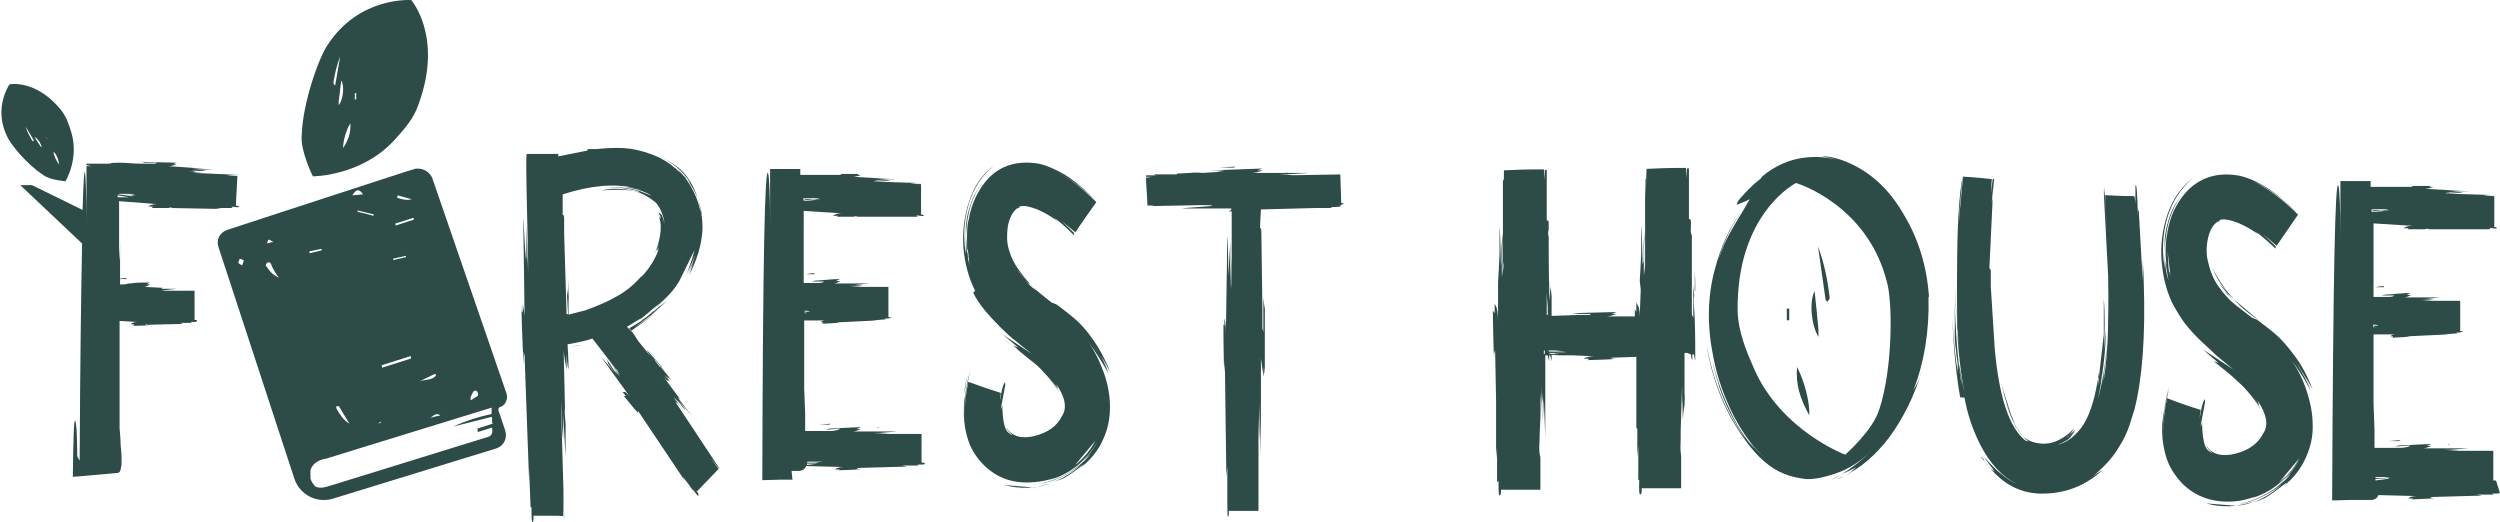 <?xml version="1.0" encoding="UTF-8"?> <svg xmlns="http://www.w3.org/2000/svg" width="747" height="156" viewBox="0 0 747 156" fill="none"> <path d="M37.624 83.097H37.187C36.605 83.097 36.023 83.242 35.441 83.388H38.06C37.915 83.388 37.769 83.242 37.624 83.097Z" fill="#2D4B47"></path> <path d="M23.075 136.346C23.075 129.654 22.784 126.162 22.493 125.725C22.056 125.143 21.911 130.818 21.765 142.457C22.638 142.457 27.148 142.02 35.296 141.293C35.732 141.147 35.878 140.856 36.023 140.42C36.023 139.983 36.314 139.401 36.314 138.674C36.314 137.947 36.314 137.074 36.314 136.346C36.314 135.619 36.169 134.309 36.023 132.709C36.023 131.109 35.878 129.508 35.732 128.053V131.399V125.871V115.832V95.9L40.97 96.191C40.097 96.191 39.37 96.482 39.078 96.918H40.097C40.097 96.918 39.952 97.209 39.806 97.355C39.515 97.355 39.37 97.355 39.224 97.355C42.57 97.355 44.462 97.209 44.607 97.064H43.298C43.734 96.918 44.025 96.773 44.171 97.064H43.734L54.791 96.773L53.773 96.482H56.683C57.265 96.482 57.41 96.482 56.974 96.191C57.556 96.191 58.138 96.191 58.574 96.191C58.72 96.045 58.865 95.9 58.865 95.754C58.865 95.609 58.283 95.463 57.556 95.754C57.701 95.754 57.992 95.754 58.138 95.754C58.138 93.863 58.138 90.808 58.138 86.879C57.119 86.879 56.392 86.879 55.81 86.879H58.72C58.429 86.879 57.992 86.879 57.41 86.879H48.681H48.972C48.826 86.879 48.535 86.734 48.244 86.734C47.953 86.734 47.663 86.734 47.663 86.734H50.718H47.517C47.953 86.734 48.535 86.734 49.263 86.734C49.117 86.734 48.826 86.734 48.681 86.734C48.535 86.734 48.39 86.734 48.244 86.734C49.699 86.734 50.572 86.734 51.009 86.734H48.826L52.755 86.297H48.244C48.244 86.297 48.39 86.152 48.535 86.006H48.826L43.007 85.715C43.589 85.715 44.171 85.424 44.898 84.988C44.171 84.988 43.589 84.988 43.298 84.988C43.443 84.988 43.734 84.988 44.025 84.988C44.316 84.988 44.607 84.988 44.753 84.988C44.753 84.988 44.462 84.988 44.316 84.988C44.171 84.988 44.025 84.988 43.88 84.988C43.88 84.988 44.171 84.697 44.753 84.406C42.716 84.406 40.679 84.406 38.933 84.697C38.788 84.697 38.497 84.697 38.497 84.697L37.187 84.988H38.06H40.679H40.388H35.878V84.551V71.748C35.878 74.804 35.732 76.84 35.587 77.859V60.109L46.935 60.982C45.771 60.982 45.044 61.273 44.753 61.418C44.462 61.564 44.316 61.709 44.316 61.709H45.771L45.335 62.146C44.898 62.146 44.753 62.146 44.607 62.146H52.027C51.882 62.146 51.3 62.146 50.281 62.146C50.863 62 51.154 61.855 51.445 62.146C51.445 62.146 51.154 62.146 50.863 62.146L66.14 62.437L64.539 62.146C64.976 62.146 65.849 62.146 67.304 62.146C68.177 62.146 68.759 62.146 69.05 62.146C69.632 62.146 69.632 62.146 69.05 61.709C70.941 62 71.814 62 71.377 61.709C71.232 61.564 70.65 61.418 69.777 61.418H70.505C70.505 59.382 70.796 56.326 70.941 52.544C69.486 52.544 68.468 52.398 67.595 52.252C68.468 52.252 69.777 52.252 71.668 52.252C71.232 52.252 70.65 52.252 69.923 52.252H71.668L57.847 51.67H58.574C58.429 51.67 57.992 51.525 57.556 51.525C57.119 51.525 56.828 51.525 56.537 51.525H60.757L56.392 51.234C56.828 51.234 57.701 51.234 58.865 51.234C58.283 51.234 57.847 51.089 57.41 50.943C59.447 51.089 60.757 51.234 61.484 50.943C59.447 50.798 58.429 50.652 58.283 50.652H63.666L57.265 50.216H57.556C57.701 50.216 57.847 50.216 57.992 50.216H58.283L50.281 49.634C51.009 49.634 51.882 49.488 52.755 49.052C51.882 49.052 51.3 49.052 50.863 49.052H51.736C52.173 49.052 52.464 49.052 52.755 49.052H51.445C51.882 49.052 52.318 48.761 52.755 48.615L40.533 48.324C40.97 48.324 42.134 48.324 44.171 48.324H42.279L43.298 48.615H46.935L46.353 48.906C46.062 48.906 44.753 48.906 42.279 48.906C39.806 48.906 37.769 48.615 36.023 48.615C34.277 48.615 33.259 48.615 32.822 48.906H27.585H28.021C28.021 48.906 27.585 48.906 27.148 48.906C26.566 48.906 26.13 48.906 25.839 48.906V49.343L27.294 49.634H25.839V50.652V66.947C25.839 57.636 25.548 52.543 25.402 51.525C25.111 50.652 24.966 54.289 24.675 62.728L9.544 55.308H6.052L24.529 72.767C24.238 87.17 23.948 108.703 23.802 137.656L23.075 136.346ZM35.15 57.927H38.642C38.497 57.927 38.206 57.927 38.06 57.927C37.769 57.927 37.624 57.927 37.624 57.927H39.224C39.224 57.927 39.078 57.927 38.933 57.927C39.224 57.927 39.66 57.927 40.388 58.218L36.314 57.927L40.679 58.363H38.351C39.224 58.363 39.66 58.509 39.66 58.654L35.441 58.072V57.781L35.15 57.927ZM35.15 58.363L38.642 58.945H35.15V58.363Z" fill="#2D4B47"></path> <path d="M169.729 83.242V88.625C169.875 88.625 170.02 90.517 170.02 90.517C169.875 87.17 169.729 84.697 169.729 83.242Z" fill="#2D4B47"></path> <path d="M193.444 103.904L195.627 106.669L196.063 107.105C194.463 105.214 193.59 104.05 193.444 103.904Z" fill="#2D4B47"></path> <path d="M184.715 110.885C184.86 111.176 185.006 111.321 185.151 111.467L184.715 110.885Z" fill="#2D4B47"></path> <path d="M186.606 118.453C186.606 118.453 186.752 118.744 186.897 118.89C186.897 118.89 186.897 118.744 186.606 118.599V118.453Z" fill="#2D4B47"></path> <path d="M191.698 57.202C192.135 57.348 192.571 57.493 193.008 57.639C193.008 57.639 192.426 57.348 191.698 57.202Z" fill="#2D4B47"></path> <path d="M156.781 106.523C156.781 106.814 156.781 107.251 156.781 107.687V108.706C156.781 108.706 156.781 108.415 156.781 107.396L158.09 143.478V139.986L158.527 151.335C158.527 151.771 158.817 151.771 158.817 151.335C158.817 154.681 158.818 156.136 159.254 155.99C159.399 155.554 159.545 154.39 159.254 152.499C159.254 153.081 159.254 153.517 159.254 154.099C160.127 154.099 161 154.099 162.164 154.099C163.182 154.099 164.346 154.099 165.365 154.099C166.383 154.099 167.401 154.099 168.274 154.244C168.274 153.517 168.274 152.644 168.274 151.771C168.274 150.898 168.274 149.88 168.274 148.861V146.388C168.274 148.425 168.42 151.626 168.565 155.699V152.499C168.565 152.935 168.565 153.226 168.565 153.517C168.565 153.517 168.565 153.808 168.565 153.953L167.692 122.964C167.692 122.964 167.692 123.255 167.692 123.546C167.692 123.837 167.692 124.128 167.692 124.273V119.618L167.983 129.657V119.472C167.983 120.491 167.983 122.382 167.983 125.001C167.983 124.564 167.983 124.128 167.983 123.4C167.983 122.673 167.983 122.236 167.983 121.8C167.983 126.601 167.983 129.802 168.274 131.257V123.691L169.002 136.495V126.601L168.565 121.364L168.856 123.546L168.42 104.632C168.565 106.378 168.856 108.269 169.293 110.597C169.293 108.415 169.293 106.814 169.293 105.651C169.293 106.232 169.438 106.96 169.438 107.978C169.438 108.997 169.438 109.724 169.438 110.306V107.396C169.438 107.833 169.438 108.269 169.584 108.997C169.584 109.724 169.875 110.161 169.875 110.452C169.875 107.687 169.729 105.214 169.584 102.886C173.658 102.159 175.985 101.577 177.004 101.14L183.842 110.015C183.842 110.015 183.696 109.724 183.551 109.579C183.551 109.579 183.696 109.87 183.842 110.015C183.842 110.161 184.133 110.306 184.278 110.452C184.278 110.452 184.569 110.743 184.569 110.888L185.151 112.052L182.533 108.415L185.151 112.489L183.551 110.597L184.278 111.907L180.932 106.814C181.514 107.687 181.66 108.269 181.66 108.56L183.551 111.325C181.369 108.56 180.059 107.105 179.623 106.669L188.352 118.745C187.916 118.163 187.479 117.726 187.188 117.435C186.897 117.144 186.606 116.999 186.606 117.144C186.606 117.144 186.606 117.144 186.461 117.144C186.315 117.144 186.17 117.144 186.024 117.144L187.043 118.308H186.461C186.461 118.308 186.17 118.163 186.17 118.017C189.225 121.8 190.825 123.691 191.116 123.982C191.116 123.982 190.68 123.4 189.953 122.527L190.68 123.255V122.818L204.793 143.915L203.92 142.314L205.811 144.788C206.393 145.66 206.684 146.097 206.975 146.388C207.411 146.824 207.411 146.824 206.975 146.097C207.411 146.679 207.702 147.261 208.139 147.697C208.575 148.279 208.721 148.279 208.721 147.843C208.721 147.406 208.43 147.115 207.848 146.388C207.993 146.533 208.139 146.679 208.284 146.824C209.012 146.097 210.03 144.933 211.485 143.478C212.94 142.023 213.959 140.859 214.686 140.132C214.395 139.695 214.104 139.259 213.522 138.531C213.086 137.949 212.795 137.368 212.504 136.931C213.086 137.804 213.958 138.968 215.122 140.423C214.831 139.986 214.54 139.55 213.959 138.822C213.959 138.822 214.249 139.113 214.395 139.404C214.686 139.695 214.831 139.986 214.977 139.986L201.883 120.2C202.028 120.2 202.319 120.491 202.465 120.636C202.465 120.491 202.174 120.2 201.883 119.763C201.592 119.327 201.446 119.036 201.301 118.89L204.065 122.527L201.301 118.599C201.737 118.89 202.174 119.618 203.047 120.636C202.61 120.054 202.465 119.472 202.174 119.181C203.483 121.073 204.356 122.236 204.938 122.673C203.629 120.782 202.901 119.763 202.901 119.763L206.829 124.419L202.465 118.745L203.047 119.181L203.338 119.472L198.1 112.343C198.536 112.925 198.827 113.216 198.973 113.362C198.973 113.362 199.264 113.653 199.409 113.653C199.555 113.653 199.846 113.798 200.137 113.943C199.555 113.216 198.973 112.634 198.682 112.198C198.827 112.198 199.118 112.489 199.409 112.925C199.555 113.216 199.7 113.362 199.846 113.507C199.846 113.507 199.846 113.362 199.7 113.216C199.555 112.925 199.409 112.78 199.264 112.634C199.409 112.634 199.7 112.925 199.991 113.071C200.282 113.216 200.428 113.362 200.573 113.507L194.026 105.36L193.153 104.487L194.317 106.378L190.68 101.868C190.098 100.995 189.662 100.267 189.371 99.831C189.08 99.394 188.789 99.103 188.352 98.667C188.061 98.376 187.625 97.939 187.334 97.648C188.352 97.067 189.225 96.485 189.953 96.048C190.68 95.612 191.116 95.321 191.262 95.321C191.407 95.321 191.698 95.03 192.135 94.739C192.571 94.448 193.008 94.011 193.735 93.429C194.317 92.847 195.336 92.12 196.645 90.956L194.754 92.847C195.19 92.411 196.063 91.538 197.373 90.519C198.682 89.356 199.7 88.337 200.573 87.319C201.446 86.3 202.319 85.136 203.047 83.827L207.557 74.661C206.684 77.862 205.811 80.335 205.084 82.081C205.957 80.335 206.829 78.444 207.702 76.261C207.411 77.425 206.684 79.317 205.52 81.936C205.957 81.063 206.538 79.899 207.12 78.589C206.684 79.753 206.393 81.063 205.811 82.372C208.284 77.716 209.594 73.206 209.885 68.987C210.03 66.222 209.594 63.022 208.575 59.675C207.557 56.184 206.102 53.565 204.211 51.528C202.319 49.491 199.7 47.891 196.354 46.436C200.864 48.327 204.211 51.237 206.539 55.02L202.174 50.218L206.829 56.329L204.502 52.692C207.266 55.893 209.012 59.675 209.739 64.186L209.157 62.585C208.284 58.803 206.684 55.602 204.065 52.546C201.446 49.636 198.391 47.454 194.754 46.145C191.698 44.981 188.934 44.399 186.315 44.253C183.842 44.108 181.078 44.253 178.168 44.544H176.713C176.422 44.544 176.276 44.544 175.985 44.544C175.694 44.544 175.549 44.544 175.549 44.69C175.549 44.69 175.549 44.835 175.549 44.981L166.819 46.727V45.999C166.819 45.999 166.674 45.999 166.529 45.999C166.529 45.999 166.383 45.999 166.238 45.999C164.201 45.999 161.291 45.999 157.363 45.999C157.072 47.891 157.363 58.366 157.799 77.716V76.843C157.799 76.552 157.799 76.261 157.799 75.97C157.799 75.679 157.799 75.388 157.799 75.097V78.88C157.799 78.88 157.799 78.589 157.799 78.444V81.499L157.508 71.751V81.936C157.508 81.353 157.508 80.481 157.508 79.317C157.508 78.153 157.508 77.28 157.363 76.698V66.95L157.072 77.862C156.635 70.296 156.49 65.931 156.344 64.913L156.781 96.776C156.781 95.321 156.781 94.302 156.635 93.429C156.635 92.556 156.344 92.12 156.344 91.829C156.344 91.538 156.344 91.392 156.199 91.101C156.199 90.81 156.199 90.665 156.199 90.374V93.575C156.199 93.284 155.908 92.993 155.762 92.847V91.683C155.762 92.993 155.762 92.993 155.762 91.683V90.956C156.053 101.722 156.344 107.687 156.49 108.706C156.49 108.415 156.49 107.105 156.49 105.069L156.781 106.523ZM195.481 107.251C195.19 106.96 195.19 106.669 195.19 106.669L197.809 109.724H197.227L195.772 107.833C195.772 107.833 195.772 107.542 195.481 107.251ZM170.457 103.614C171.475 103.468 172.494 103.177 173.658 103.032C172.639 103.323 171.621 103.468 170.457 103.614ZM194.608 94.157L189.225 98.085L195.627 93.866L188.643 98.812C188.207 98.376 188.061 98.085 188.061 98.085C188.061 98.085 187.916 98.085 187.77 98.231C189.225 97.358 190.534 96.63 191.844 95.757L190.68 96.63L192.135 95.466C193.153 94.739 194.172 94.011 195.045 93.138L195.627 92.702L195.045 93.284L196.209 92.265L199.409 89.792L194.899 93.866L194.608 94.157ZM192.717 56.766H192.28C191.989 56.766 191.844 56.766 191.553 56.62C191.553 56.62 191.698 56.62 191.844 56.62C191.844 56.62 191.553 56.62 191.407 56.62C191.407 56.62 191.116 56.62 190.971 56.62C190.68 56.62 190.389 56.475 189.953 56.329C190.825 56.475 191.844 56.766 192.717 57.057V56.766ZM168.129 58.075C176.276 55.456 183.405 54.729 189.662 56.184C188.789 56.038 187.916 55.893 186.752 55.893C189.953 56.329 192.717 57.202 194.754 58.511L190.68 56.911C190.971 56.911 191.262 57.057 191.407 57.202C188.352 56.184 185.151 55.747 181.66 56.038C181.951 56.038 182.678 56.038 183.842 56.038C185.006 56.038 186.024 56.184 186.752 56.329C187.479 56.329 188.207 56.62 189.225 56.766C190.098 56.911 190.826 57.202 191.262 57.493C187.043 56.329 183.26 56.038 179.768 56.911C183.26 56.62 186.17 56.62 188.498 56.911C190.825 57.202 193.153 58.366 195.627 60.257C196.209 60.694 196.645 61.421 197.082 62.149C197.518 62.876 197.809 63.749 198.1 64.622C198.391 65.495 198.537 66.368 198.537 67.095C198.537 66.368 198.245 65.786 198.1 65.204C197.954 64.622 197.809 64.331 197.664 64.186C197.664 64.186 197.373 63.895 197.227 63.749C197.082 63.749 196.936 63.458 196.791 63.458L197.518 65.204C197.373 65.204 197.227 65.059 197.082 64.913C196.936 64.477 196.791 64.331 196.645 64.04C197.954 66.805 197.664 70.733 195.627 75.825C196.063 74.952 196.5 73.933 196.936 72.915C196.936 73.206 196.645 73.642 196.354 74.516C196.354 74.661 196.354 74.806 196.354 74.952L196.936 74.079C196.063 76.843 194.463 79.608 192.135 82.227L191.262 82.954C189.08 85.427 186.606 87.319 184.133 88.628C181.66 90.083 178.604 91.392 174.967 92.702L177.295 92.12L169.875 94.011V88.774C169.729 88.774 169.438 86.3 169.438 86.3V91.538C169.438 91.538 169.438 90.956 169.438 90.083V88.483L169.729 93.866H169.293L168.565 69.714C168.565 69.132 168.565 68.259 168.565 67.532C168.565 66.659 168.565 65.931 168.565 65.204C168.565 64.477 168.42 64.186 168.129 64.186V58.075Z" fill="#2D4B47"></path> <path d="M201.446 114.96C201.446 114.96 201.592 115.105 201.592 115.251C201.592 115.251 201.592 115.251 201.446 114.96Z" fill="#2D4B47"></path> <path d="M236.51 140.711C237.237 140.711 238.11 140.711 238.692 140.711C239.419 140.711 239.856 140.42 240.147 140.275C240.438 139.984 240.729 139.693 240.874 139.256L252.077 139.547C250.913 139.547 250.186 139.838 249.895 139.984C249.604 140.275 249.458 140.275 249.458 140.275H250.913L250.622 140.566C250.186 140.566 250.04 140.566 249.749 140.566C254.259 140.42 256.733 140.275 257.169 140.129H256.296C256.296 140.129 256.296 139.984 256.005 139.838L271.136 139.402L269.536 139.111H273.755C274.628 139.111 274.628 139.111 274.046 138.82C275.938 138.82 276.665 138.82 276.229 138.383C276.229 138.238 275.647 138.092 274.774 138.383C274.919 138.383 275.21 138.383 275.356 138.383C275.356 137.51 275.356 136.055 275.356 134.019C275.356 131.982 275.356 130.527 275.356 129.654C275.065 129.654 274.046 129.654 272.155 129.654C273.028 129.654 274.337 129.654 276.083 129.654H262.407C262.698 129.654 262.843 129.654 262.989 129.654C262.843 129.654 262.552 129.654 262.116 129.654C261.679 129.654 261.389 129.654 261.243 129.654H265.462L261.098 129.363H263.425C262.843 129.363 262.261 129.363 261.971 129.363C264.007 129.363 265.317 129.363 266.044 129.363C264.007 129.363 262.989 129.363 262.843 129.363L268.081 128.926H261.825H262.116H262.698H254.696C255.423 128.926 256.296 128.635 257.169 128.199C256.296 128.199 255.569 128.199 255.278 128.199C255.423 128.199 255.714 128.199 255.86 128.199C256.005 128.199 256.296 128.199 256.442 128.199C256.733 128.199 256.878 128.199 257.024 128.199H255.86C256.005 128.199 256.296 128.053 256.587 127.908C256.878 127.908 257.024 127.762 257.169 127.617L247.858 128.053L246.694 128.344H248.731C248.003 128.344 247.567 128.344 247.421 128.344L251.059 128.053C250.622 128.49 249.749 128.635 248.44 128.781C246.985 128.781 245.53 128.781 243.639 128.781C241.893 128.781 240.874 128.781 240.583 128.781V123.543L240.292 115.978V95.754H246.985C246.985 95.754 246.839 95.754 246.694 95.754C245.821 95.754 245.385 96.046 245.239 96.336H244.948H245.967C245.967 96.336 245.967 96.627 245.676 96.773C245.385 96.773 245.094 96.773 244.948 96.773C248.44 96.627 250.477 96.482 250.768 96.336H249.458C249.458 96.336 249.749 96.336 250.186 96.336H249.895L261.971 95.754H260.807L264.007 95.463C264.735 95.463 264.88 95.463 264.298 95.172H265.462L266.335 94.736C266.335 94.736 265.753 94.736 265.026 94.736C265.171 94.736 265.317 94.736 265.462 94.736C265.462 93.718 265.462 92.263 265.462 90.226C265.462 88.335 265.462 86.734 265.462 85.716H262.843C263.425 85.716 264.589 85.716 265.899 85.716C265.608 85.716 265.317 85.716 264.88 85.716H254.987C255.132 85.716 255.278 85.716 255.423 85.716C255.278 85.716 254.987 85.716 254.696 85.716C254.405 85.716 254.114 85.716 253.969 85.716H257.315L253.823 85.425H254.696C256.296 85.425 257.315 85.279 257.897 85.134C256.296 85.134 255.423 85.134 255.423 85.134L259.788 84.697H254.551H254.841H255.423H249.167C249.749 84.697 250.331 84.406 251.059 83.97H249.313C249.458 83.97 249.749 83.97 250.04 83.97C250.331 83.97 250.622 83.97 250.768 83.97H249.749C249.895 83.97 250.186 83.824 250.331 83.679C250.477 83.679 250.768 83.533 250.913 83.388C248.585 83.388 246.403 83.679 244.366 83.824C244.075 83.824 243.93 83.824 243.784 83.824L242.475 84.115H243.784H246.258C245.967 84.406 245.385 84.552 244.512 84.552C243.639 84.552 242.766 84.552 242.038 84.552C241.311 84.552 240.583 84.552 240.147 84.552V76.841V63.019L251.495 63.746C250.331 63.746 249.604 64.037 249.313 64.183C249.022 64.329 248.876 64.474 248.876 64.474H250.331C250.331 64.474 250.186 64.62 250.04 64.765C249.604 64.765 249.458 64.765 249.313 64.765C253.823 64.765 256.296 64.765 256.733 64.765H254.987C255.569 64.62 255.86 64.474 256.151 64.765C256.151 64.765 255.86 64.765 255.569 64.765H270.845H269.245H272.009C272.591 64.765 273.173 64.765 273.464 64.765C274.337 64.765 274.337 64.765 273.755 64.329C275.647 64.619 276.374 64.619 275.938 64.329C275.938 64.183 275.356 64.037 274.483 64.037H275.21C275.21 63.164 275.21 62.292 275.21 61.128C275.21 60.109 275.21 58.945 275.21 57.927C275.21 56.908 275.21 55.89 275.21 55.017C273.755 55.017 272.737 54.872 272.009 54.726C272.737 54.726 274.046 54.726 275.938 54.726C275.501 54.726 274.919 54.726 274.192 54.726H275.938L262.262 54.29C262.262 54.29 262.552 54.29 262.843 54.29C262.698 54.29 262.407 54.29 261.971 54.29C261.534 54.29 261.243 54.29 261.098 54.144L265.317 54.435L260.952 53.999C261.389 53.999 262.116 53.999 263.28 53.999C263.134 53.999 262.843 53.999 262.553 53.999C262.262 53.999 261.971 53.999 261.825 53.853C263.862 53.999 265.171 54.144 265.899 53.853C263.862 53.708 262.843 53.562 262.698 53.562H268.081L261.68 53.271H262.116C262.116 53.271 262.261 53.271 262.407 53.271H262.989H262.698L254.841 52.835C255.423 52.835 256.296 52.689 257.315 52.253H255.278C255.569 52.253 255.86 52.253 256.296 52.253C256.733 52.253 257.024 52.253 257.315 52.253H256.151C256.151 52.253 256.442 52.107 256.733 51.962C257.024 51.962 257.315 51.962 257.46 51.962C251.495 51.962 248.003 51.962 246.839 51.962H248.149H251.495L251.059 52.253C250.186 52.253 248.149 52.253 244.657 52.253H239.128V50.507C238.11 50.507 236.655 50.507 234.618 50.507C232.727 50.507 231.126 50.507 230.108 50.507V66.802C230.108 57.927 229.817 52.835 229.526 51.816C228.508 48.907 227.926 79.46 227.78 143.475C229.526 143.475 231.272 143.33 233.018 143.33C234.764 143.33 235.928 143.33 236.801 143.33L236.51 140.711ZM241.165 137.947H243.93H245.676H245.967C245.385 137.947 244.657 138.092 243.784 138.238H245.094H241.165C241.165 138.238 241.165 138.092 241.165 137.947ZM241.165 138.529H244.221C242.62 138.82 241.602 138.82 241.165 138.965V138.529ZM240.438 92.845H240.874C241.165 92.845 241.456 92.845 242.038 93.136H240.438V92.845ZM240.438 93.281C241.02 93.572 241.311 93.572 241.456 93.572H240.438V93.281ZM240.001 59.673V59.236H243.493C243.057 59.236 242.62 59.236 242.329 59.236H244.075C243.93 59.236 243.784 59.236 243.639 59.236C243.93 59.236 244.366 59.236 245.094 59.527H241.02H245.385H243.057L244.366 59.818L240.147 59.382C240.292 59.382 240.438 59.527 240.583 59.673L243.639 59.964H240.147V59.382L240.001 59.673Z" fill="#2D4B47"></path> <path d="M262.698 127.616H262.262C262.116 127.907 262.262 127.907 262.698 127.616Z" fill="#2D4B47"></path> <path d="M244.803 126.89H247.712L248.294 126.599C246.403 126.744 245.239 126.89 244.657 126.89H244.803Z" fill="#2D4B47"></path> <path d="M243.348 81.643C243.348 81.643 243.057 81.643 242.911 81.643C242.329 81.643 241.602 81.788 240.874 81.934C241.02 81.934 242.038 81.934 243.639 81.934C243.493 81.934 243.348 81.933 243.348 81.788V81.643Z" fill="#2D4B47"></path> <path d="M308.091 85.28C308.528 85.717 308.964 86.153 309.255 86.59C310.273 87.754 312.019 89.063 314.347 90.809C314.638 90.954 314.929 91.245 315.22 91.391L307.946 85.28H308.091Z" fill="#2D4B47"></path> <path d="M302.126 103.029C301.253 102.302 300.526 101.72 299.944 101.283C300.38 101.72 301.108 102.302 302.126 103.029Z" fill="#2D4B47"></path> <path d="M323.368 137.802L320.458 140.275C321.476 139.548 322.495 138.675 323.368 137.802Z" fill="#2D4B47"></path> <path d="M288.595 114.815C288.741 113.651 289.032 112.633 289.323 111.469C288.595 113.942 288.159 116.124 288.013 118.307C288.013 117.579 288.304 116.706 288.45 115.833C288.45 115.542 288.45 115.106 288.595 114.815Z" fill="#2D4B47"></path> <path d="M290.778 87.462C291.651 89.207 292.815 90.953 294.124 92.554C295.433 94.154 297.034 95.9 298.925 97.791C300.817 99.683 302.272 100.992 303.29 101.72C304.163 102.447 305.909 103.902 308.382 105.793L299.653 99.974L304.308 103.902C303.872 103.757 303.435 103.466 302.853 103.32C302.708 103.175 302.417 103.029 302.271 102.884C302.999 103.466 303.726 104.048 304.454 104.775C306.345 106.375 307.946 107.685 309.11 108.558C310.274 109.431 311.437 110.74 312.892 112.341C314.347 113.941 315.511 115.541 316.384 117.433C315.948 116.414 315.366 115.25 314.347 113.795C314.638 114.232 315.075 114.814 315.657 115.541C315.802 115.978 315.948 116.123 316.093 116.123L315.657 114.814C318.421 118.888 318.857 122.088 317.257 124.416C315.802 127.326 313.183 129.217 309.255 130.236C305.327 131.254 302.417 130.381 300.817 127.908C300.671 127.908 300.962 128.49 301.98 129.508C302.271 129.799 302.417 129.945 302.417 130.09L301.253 129.217C300.235 128.345 299.653 126.017 299.507 121.943V121.07L299.071 122.379C299.071 121.797 299.362 120.488 299.798 118.16C300.089 116.705 300.235 115.687 300.38 115.105C300.38 114.232 300.38 114.086 300.089 114.523C299.653 115.105 299.216 116.996 298.78 119.761C298.78 119.033 298.925 118.16 299.071 117.433C295.87 116.414 292.524 115.25 289.323 114.086C288.159 119.906 287.868 124.853 288.741 128.926C287.722 124.125 288.159 118.015 289.905 110.74C289.468 112.195 289.177 113.504 288.886 114.814C288.886 115.105 288.886 115.541 288.741 115.832C288.595 116.851 288.45 118.015 288.304 119.033C288.304 118.742 288.304 118.451 288.304 118.306C288.159 119.47 288.013 120.634 288.013 121.652C287.868 124.562 288.159 127.617 289.032 130.672C289.905 133.728 291.505 136.492 293.833 138.82C297.907 142.894 302.853 144.639 308.964 144.058C311.146 143.912 313.183 143.476 315.22 142.748C314.638 143.039 314.056 143.185 313.329 143.476C316.53 142.603 319.439 141.148 322.058 138.965C324.677 136.783 326.714 134.31 328.314 131.254C327.15 133.582 325.695 135.765 323.804 137.51L325.841 135.765C321.913 140.275 316.821 143.33 310.419 144.639C314.638 144.058 318.857 142.021 323.077 138.82C320.312 141.293 317.548 143.039 314.493 144.058C315.948 143.621 317.257 143.185 318.13 142.748C319.439 142.021 321.476 140.566 324.095 138.529L322.495 140.275L323.368 139.402C326.132 137.074 328.314 134.31 329.624 131.254C331.079 128.199 331.661 124.853 331.661 121.652C331.661 118.306 331.079 114.959 329.915 111.613C328.751 108.267 327.15 104.92 324.968 101.865C327.878 105.793 329.915 109.14 331.224 111.759C330.206 108.994 328.751 106.23 326.714 103.175C328.169 105.211 329.624 107.976 331.224 111.322C330.642 109.722 329.915 108.121 328.896 106.23C330.06 107.976 330.933 109.576 331.806 111.322C330.351 107.539 328.605 104.339 326.568 101.429C324.532 98.519 322.64 96.482 320.894 95.027C319.439 93.863 317.694 92.408 315.657 90.953L314.202 90.371C311.583 88.48 309.692 86.88 308.382 85.861C307.073 84.843 305.763 83.242 304.454 81.206C303.144 79.169 302.126 76.986 301.398 74.367C300.817 72.476 300.817 70.294 301.108 67.82C301.544 65.347 302.417 63.456 303.872 62.292C304.308 62.146 304.599 62.001 304.599 62.001C304.599 62.001 304.599 61.855 304.599 61.71C305.909 61.273 307.655 61.71 309.982 62.583C312.31 63.601 314.202 64.765 315.948 66.074C315.511 65.638 315.366 65.493 315.22 65.347L314.929 65.056C316.675 66.22 318.566 67.966 320.894 70.294V69.566L317.257 66.074L321.331 69.421C323.222 66.511 325.404 63.456 327.587 60.4C323.077 55.89 318.857 52.689 314.638 50.798C318.566 52.544 322.931 55.599 327.441 59.964C326.277 58.8 325.114 57.636 323.804 56.472C322.495 55.308 321.04 54.144 319.585 53.126C318.13 52.107 316.53 51.234 314.929 50.507C313.329 49.779 311.728 49.197 310.419 48.907C303.29 47.743 297.616 49.779 293.687 55.308C291.36 58.509 289.905 62.292 289.323 66.511C289.323 65.493 289.468 64.474 289.759 63.456C288.886 67.238 288.741 71.021 289.177 75.095L288.741 73.495L289.759 79.46C288.595 75.24 288.304 70.73 289.032 65.929C289.759 61.128 291.36 57.054 294.124 53.853C292.378 55.89 291.069 58.072 290.196 60.546C289.323 62.874 288.741 65.347 288.595 67.82C288.595 70.294 288.595 73.058 288.595 75.968C287.722 70.73 288.013 65.783 289.468 60.982C290.923 56.181 293.396 52.398 297.034 49.489C293.542 51.962 291.069 55.599 289.614 60.109C288.013 64.765 287.577 69.421 287.868 74.076C288.304 78.878 289.468 83.097 291.36 86.88L290.778 87.462ZM315.366 142.603C315.366 142.603 315.22 142.603 315.075 142.603C315.075 142.603 315.22 142.603 315.366 142.603ZM321.476 138.674L327.296 131.691C325.405 135.328 322.64 138.238 319.148 140.566C320.749 139.547 322.204 138.238 323.513 136.783L321.622 138.674H321.476ZM289.177 77.132C289.177 76.259 288.886 75.386 288.886 74.513C288.886 74.949 288.886 75.531 289.032 75.968L288.741 70.73L289.614 78.296L289.323 76.986L289.177 77.132Z" fill="#2D4B47"></path> <path d="M308.819 145.658L300.089 144.931C305.036 146.24 309.691 145.949 314.202 144.349C313.329 144.64 312.456 144.785 311.437 145.076L308.964 145.658H308.819Z" fill="#2D4B47"></path> <path d="M308.237 86.155L306.2 83.681L305.036 82.663L308.237 86.155Z" fill="#2D4B47"></path> <path d="M307.655 84.7L307.218 84.264C306.491 83.391 305.763 82.518 305.036 81.499C303.435 79.317 302.417 77.571 301.835 76.116C302.708 78.735 304.163 81.208 306.345 83.536L303.726 80.772L306.2 83.827L308.091 85.428C307.8 85.137 307.509 84.846 307.218 84.409C307.218 84.409 307.509 84.7 307.655 84.846V84.7Z" fill="#2D4B47"></path> <path d="M401.642 60.691C401.496 60.691 400.769 60.691 399.75 60.691H400.769L400.478 52.107H396.259C397.132 52.107 398.877 52.107 401.351 52.107H399.168C399.314 52.107 399.75 52.107 400.187 52.107C400.623 52.107 401.06 52.107 401.351 52.107L384.037 52.398C384.183 52.398 384.328 52.398 384.474 52.398H387.384L381.855 52.107C382.437 52.107 383.455 52.107 384.91 52.107H383.164C385.783 52.107 387.529 52.107 388.402 52.107C385.783 52.107 384.474 52.107 384.328 52.107L391.312 51.671H383.019H383.455H384.619C384.619 51.38 384.619 51.38 384.328 51.671H373.999C374.871 51.671 376.035 51.38 377.345 50.943C376.181 50.943 375.308 50.943 374.726 50.943C374.871 50.943 375.162 50.943 375.308 50.943C375.599 50.943 375.744 50.943 375.89 50.943H376.472C376.763 50.943 376.908 50.943 377.199 50.943C377.054 50.943 376.763 50.943 376.326 50.943C375.89 50.943 375.744 50.943 375.599 50.943C375.744 50.943 376.035 50.798 376.326 50.652C376.617 50.652 376.908 50.507 377.054 50.361L361.05 50.943C361.195 50.943 362.796 50.943 365.851 50.943L363.523 51.234H366.142L359.304 51.671C357.995 51.525 356.685 51.525 355.521 51.671C354.357 51.671 353.484 51.816 353.193 51.816H352.466C351.884 51.816 351.593 51.816 351.593 52.107H344.755L345.337 52.398H342.427C342.427 52.544 342.427 52.689 342.427 52.835H344.173L342.427 53.126C342.427 54.871 342.718 57.49 342.863 61.419C343.009 61.419 343.3 61.419 343.591 61.419C343.882 61.419 344.173 61.419 344.318 61.419C344.609 61.419 344.609 61.419 344.609 61.564L360.031 61.273C360.031 61.273 359.886 61.273 359.74 61.273H362.214C362.214 61.419 356.976 61.419 356.976 61.419H362.505C361.195 61.709 360.177 61.709 359.595 61.709C360.613 61.709 361.195 61.709 361.341 61.709H354.357C355.521 61.709 356.103 61.709 356.249 61.709H360.177C356.103 62.001 353.775 62.146 353.193 62.291H367.888V62.728L367.16 63.164H368.033V82.515C368.033 82.515 368.033 82.515 368.033 82.369V86.007C367.888 86.007 367.888 76.986 367.888 76.986L367.597 86.588V84.261V72.33L367.015 82.515C367.015 75.386 366.869 71.312 366.724 70.439L366.288 100.119C366.288 98.519 366.287 97.355 366.142 96.627C366.142 95.9 365.851 95.318 365.851 95.027C365.851 94.736 365.851 94.445 365.851 94.299V97.355C365.851 97.355 365.706 97.064 365.56 96.918C365.56 96.773 365.56 96.627 365.56 96.482C365.56 95.754 365.56 95.172 365.56 94.882C365.56 104.92 365.706 110.449 365.851 111.322V107.685C365.851 108.703 365.997 109.431 365.997 109.722V108.849L366.433 142.457L366.724 139.256V150.022C366.724 150.313 366.724 150.459 366.724 150.313C366.724 150.313 366.724 150.313 366.724 150.168C366.724 153.223 366.724 154.678 367.015 154.387C367.16 154.096 367.306 152.932 367.015 151.041C367.015 151.623 367.015 152.059 367.015 152.641C368.033 152.641 369.488 152.641 371.525 152.641C373.417 152.641 375.017 152.641 376.035 152.641C376.035 149.441 376.035 147.113 376.035 145.367V154.096C376.035 153.223 376.035 151.914 376.035 150.168V123.252C376.035 123.398 376.035 123.689 376.035 123.98C376.035 124.271 376.035 124.562 376.035 124.707C376.035 124.271 376.035 123.543 376.035 122.67C376.035 121.797 376.035 120.924 376.035 120.488V129.799L376.326 120.342V125.58C376.326 124.707 376.326 123.834 376.326 123.252C376.326 127.326 376.326 130.09 376.472 131.545C376.472 127.035 376.472 124.562 376.472 124.416L376.763 136.492V127.326C376.763 126.307 376.763 125.435 376.763 124.707C376.763 123.98 376.763 124.416 376.763 124.707V107.103C377.054 108.703 377.199 110.594 377.636 112.631C377.636 110.594 377.636 108.994 377.636 107.976C377.636 108.267 377.636 108.558 377.636 108.849C377.636 109.14 377.636 109.431 377.636 109.722C377.636 109.867 377.781 110.158 377.781 110.594C377.781 111.031 377.781 111.322 377.927 111.613C377.927 111.904 377.927 112.195 377.927 112.486V91.972C377.781 91.972 377.49 88.916 377.49 88.916V91.244V99.246L377.199 98.082V93.281C377.199 92.99 377.199 92.699 377.199 92.263L376.908 70.73C376.908 68.984 376.908 68.111 376.472 68.111L376.763 62.583L393.349 62.146H391.748C392.185 62.146 393.349 62.146 395.386 62.146H396.986C398.295 62.146 398.441 62.146 397.423 61.855C399.75 61.855 400.769 61.855 400.478 61.419L401.642 60.691ZM368.615 50.07H365.997C365.997 50.07 365.706 50.07 365.269 50.07H364.396L369.197 49.779L368.615 50.07Z" fill="#2D4B47"></path> <path d="M12.89 52.255C14.927 53.855 19.583 54.146 19.583 54.146C19.583 54.146 23.657 47.454 21.329 39.597C20.601 37.269 19.874 34.941 18.273 32.905C10.708 23.593 2.851 25.194 2.851 25.194C2.851 25.194 -2.095 32.177 2.124 40.761C2.997 42.944 8.089 49.2 12.89 52.255ZM17.691 49.2C16.964 48.327 16.091 46.581 15.945 45.271C17.11 46.435 17.4 47.599 17.691 49.2ZM13.472 40.761C13.763 41.052 13.909 41.343 14.2 41.489C14.2 41.489 14.2 41.489 14.054 41.489C13.763 41.198 13.618 40.907 13.327 40.616L13.472 40.761ZM12.599 44.253C12.599 44.107 12.308 43.962 12.163 43.816C11.581 42.944 10.999 42.071 10.271 40.907C11.29 41.343 12.454 43.089 12.454 44.253H12.599ZM9.98 42.071C9.98 42.071 9.98 42.071 9.98 42.216C9.98 42.216 9.689 42.216 9.544 41.925C8.816 40.616 8.089 39.306 7.653 37.851C8.525 39.161 9.253 40.616 10.126 41.925L9.98 42.071Z" fill="#2D4B47"></path> <path d="M117.644 42.069C120.699 38.723 123.609 35.522 125.064 31.158C132.484 10.934 122.881 0.023 122.881 0.023C122.881 0.023 107.459 -1.141 98.002 13.262C95.529 16.608 90.437 30.43 90.146 40.469C89.709 45.125 93.492 52.69 93.492 52.69C93.492 52.69 107.75 52.69 117.644 42.069ZM106.15 27.811H106.441C106.441 28.393 106.441 29.121 106.441 29.703C106.441 29.703 106.15 29.703 106.004 29.703C106.004 29.121 106.004 28.393 106.004 27.811H106.15ZM104.695 36.832C104.84 39.742 104.113 41.778 102.513 44.252C102.513 42.215 103.386 38.869 104.695 36.832ZM102.076 24.174C102.949 26.065 102.513 29.703 101.203 31.449C101.203 31.012 101.203 30.721 101.203 30.285C101.494 28.393 101.64 26.502 101.931 24.174H102.076ZM101.64 16.899C101.203 19.664 100.621 22.574 100.185 25.338C100.185 25.338 100.039 25.338 99.894 25.483C99.894 25.192 99.603 24.901 99.603 24.756C100.039 22.137 100.621 19.373 101.64 16.899Z" fill="#2D4B47"></path> <path d="M123.754 50.654H123.318C122.736 50.8 122.154 51.091 121.426 51.236C117.498 52.546 110.515 54.728 102.658 57.347C90.873 61.13 76.906 65.785 67.886 68.695C65.703 69.423 64.539 71.605 65.267 73.787C69.195 85.863 81.998 124.855 87.963 143.041C89.564 147.842 94.656 150.461 99.457 149.006L148.197 134.021C150.525 133.293 151.688 130.965 150.961 128.637C150.379 127.037 149.797 125 148.924 122.672C148.924 122.236 148.924 121.799 149.361 121.654C150.961 121.217 151.834 119.326 151.397 117.726L129.283 53.564C128.555 51.236 126.082 49.927 123.609 50.509L123.754 50.654ZM81.707 72.332C80.98 72.332 80.398 72.623 79.816 72.769C80.107 71.314 80.107 71.314 81.707 72.332ZM72.396 79.316C71.814 79.025 71.232 78.734 71.232 78.443C71.232 78.152 71.523 77.716 71.668 77.279C72.105 77.425 72.541 77.57 72.832 77.861C72.832 78.152 72.541 78.588 72.396 79.17V79.316ZM79.525 79.607C79.234 79.17 79.525 78.734 79.962 78.443C80.398 78.297 80.834 78.443 80.98 78.879C81.416 80.043 81.998 81.207 83.308 82.953C81.271 82.08 80.398 80.771 79.525 79.461V79.607ZM118.808 58.365L123.027 59.529C121.426 59.966 119.971 59.529 118.662 59.093C118.662 58.947 118.662 58.656 118.808 58.511V58.365ZM123.609 65.058C123.609 65.203 123.609 65.494 123.609 65.64L118.226 67.386C118.226 67.24 118.226 66.949 118.08 66.804L123.609 65.058ZM121.281 76.406C121.281 76.552 121.281 76.697 121.281 76.843C119.971 77.134 118.662 77.425 117.498 77.716C117.498 77.57 117.498 77.425 117.498 77.279C118.808 76.988 120.117 76.697 121.426 76.406H121.281ZM122.736 106.377C122.736 106.668 122.736 106.814 122.881 107.105L114.152 109.869C114.152 109.578 114.152 109.433 114.006 109.142L122.736 106.377ZM113.715 125.873C113.715 125.873 113.715 126.164 113.861 126.309C113.57 126.309 113.279 126.455 113.133 126.6C113.133 126.6 113.133 126.6 113.133 126.455C113.424 126.309 113.57 126.019 113.861 125.873H113.715ZM108.478 58.074L105.277 58.365C106.441 56.474 107.314 56.328 108.478 58.074ZM111.679 63.894C111.679 64.039 111.678 64.33 111.533 64.476C109.933 64.039 108.478 63.603 106.877 63.312C106.877 63.166 106.877 63.021 106.877 62.876C108.478 63.312 109.933 63.603 111.533 64.039L111.679 63.894ZM100.767 121.363C101.058 121.363 101.349 121.363 101.349 121.508L104.404 126.6C102.658 125.582 101.494 123.836 100.476 121.945C100.476 121.654 100.476 121.363 100.621 121.363H100.767ZM96.111 74.515V74.806C94.947 75.097 93.783 75.388 92.474 75.679C92.474 75.533 92.474 75.242 92.474 75.097C93.638 74.806 94.802 74.66 95.966 74.369L96.111 74.515ZM147.033 124.855V126.309C147.178 126.309 147.178 126.6 147.178 126.6C145.723 127.037 144.123 127.619 142.668 128.055C142.668 128.346 142.668 128.783 142.813 129.074C144.268 128.637 145.723 128.201 147.033 127.764C147.033 128.201 147.178 128.783 147.033 129.365C146.887 129.947 146.451 130.383 145.869 130.529L99.312 144.932C99.021 144.932 98.584 145.223 98.293 145.223C97.566 145.514 95.529 146.096 94.22 145.369C93.783 144.932 92.91 143.768 92.765 142.895V142.313C92.765 141.877 92.765 140.713 92.765 140.422C93.492 138.24 95.529 137.512 96.547 137.221C97.275 137.076 98.002 136.93 98.73 136.639L146.887 121.799V123.691C142.959 124.564 139.176 125.728 135.394 127.473C139.176 126.455 143.105 125.582 146.887 124.564L147.033 124.855ZM141.359 117.144C141.65 116.562 142.377 116.562 142.668 117.144C142.668 117.144 142.668 117.435 142.813 117.435C142.959 117.871 142.814 118.307 142.523 118.453L140.631 119.617V118.744C140.486 118.744 141.359 117.144 141.359 117.144ZM131.611 124.127C130.301 124.418 129.428 124.564 128.555 124.855C129.428 124.418 130.156 123.109 131.611 124.127ZM130.01 111.615C130.01 111.76 130.156 111.906 130.301 112.197C129.137 113.652 126.955 113.361 125.355 113.943C126.955 113.215 128.555 112.342 130.156 111.615H130.01Z" fill="#2D4B47"></path> <path d="M506.542 86.828C506.542 86.683 506.542 86.101 506.542 85.374C506.542 84.501 506.542 83.046 506.396 81.009C506.396 81.591 506.396 83.919 506.396 87.992C506.396 87.41 506.396 87.119 506.396 86.974L506.542 86.828Z" fill="#2D4B47"></path> <path d="M504.36 130.769L504.069 125.095V125.24L504.36 130.623V130.769Z" fill="#2D4B47"></path> <path d="M505.233 105.889C505.233 105.889 505.233 106.616 505.669 107.78V105.889H506.105L506.542 107.78C506.542 101.524 506.542 95.85 506.105 90.467C506.105 89.594 506.106 88.867 506.251 88.43L505.96 85.229V87.412V94.977L505.524 93.959V70.389C505.233 69.662 505.087 69.08 505.233 68.207C505.233 67.479 505.233 66.752 505.233 66.17C505.233 65.588 504.942 65.297 504.651 65.443V53.949V55.113C504.651 54.967 504.651 54.24 504.651 53.076C504.651 51.912 504.651 50.894 504.651 50.312C504.651 50.312 504.505 50.312 504.36 50.312H504.069V53.367L503.778 50.166C498.54 50.166 494.612 50.312 491.993 50.457L491.702 58.895V51.475C491.702 51.912 491.702 52.348 491.702 52.785C491.702 53.221 491.702 53.512 491.556 53.512V78.828C491.556 78.537 491.556 78.1 491.556 77.664C491.556 77.227 491.556 76.791 491.556 76.5V79.992C491.556 79.846 491.556 79.555 491.556 79.41L491.265 82.174V73.59L490.974 82.756V80.283C490.974 79.119 490.974 78.391 490.974 77.955C490.974 79.701 490.974 80.574 490.974 80.719L491.411 69.225C491.265 70.68 491.12 72.135 491.12 73.445C491.12 74.754 491.12 75.772 491.12 76.645C491.12 77.518 491.12 78.391 490.829 78.973C490.683 72.135 490.538 68.352 490.392 67.334V75.481C490.247 79.119 490.102 81.883 489.956 83.92L490.247 86.539L489.956 94.541C489.956 92.649 489.665 91.631 489.374 91.194C489.083 90.758 488.938 90.467 488.938 90.176V93.231C488.938 93.086 488.647 92.795 488.501 92.358C488.501 91.631 488.501 91.194 488.501 90.758C488.501 91.631 488.501 92.795 488.501 94.541H479.917C480.79 94.541 481.809 94.25 483.118 93.813C481.954 93.813 481.081 93.813 480.499 93.813C480.79 93.813 481.227 93.813 481.663 93.813C482.099 93.813 482.536 93.813 482.972 93.813H481.372C481.808 93.813 482.245 93.522 482.972 93.231L471.915 93.522L469.733 93.813H471.042H475.407L474.97 94.104H472.352C472.206 94.104 472.061 94.104 471.77 94.104H471.915L463.622 94.395V88.576L463.331 85.52L462.895 90.031V84.356C462.749 84.356 462.749 70.826 462.749 70.826C462.604 70.098 462.458 69.516 462.749 68.643C462.749 67.916 462.749 67.188 462.749 66.606C462.749 66.025 462.604 65.734 462.167 65.879V54.385V55.549V50.748C461.876 50.748 461.731 50.748 461.585 50.748V53.803L461.294 50.602C456.057 50.602 452.128 50.748 449.364 50.894V59.332C449.364 58.313 449.364 57.004 449.364 55.113V51.912C449.364 52.348 449.364 52.785 449.364 53.221C449.364 53.658 449.219 53.949 449.073 53.949V79.264C449.073 78.973 449.219 78.537 449.219 78.1C449.219 77.664 449.219 77.227 449.219 76.936V80.428C449.219 80.283 449.219 79.992 449.219 79.846L448.928 82.611V74.026L448.637 83.192C448.637 82.611 448.637 81.737 448.637 80.719C448.637 79.555 448.637 78.828 448.637 78.391C448.637 80.137 448.637 81.01 448.637 81.156L449.073 69.662C448.782 71.553 448.637 73.445 448.637 75.336C448.637 77.227 448.637 78.537 448.491 79.41C448.346 72.572 448.2 68.789 448.055 67.77V75.918C447.909 79.555 447.764 82.32 447.618 84.356V86.975V96.287C447.618 93.668 447.327 92.067 447.036 91.631C446.745 91.049 446.6 90.758 446.6 90.612V93.668C446.6 93.522 446.309 93.231 446.018 92.795C446.018 92.067 446.018 91.631 446.018 91.194C446.163 100.797 446.309 106.034 446.454 106.907V104.871C446.454 105.307 446.454 105.453 446.454 105.598L446.745 104.58L447.036 120.147C447.036 120.875 447.036 123.639 447.036 128.44V136.879L447.327 133.678V144.008L447.764 143.717C447.764 147.063 447.764 148.372 448.2 147.936C448.637 147.499 448.491 146.772 448.491 144.881C448.491 145.317 448.491 145.899 448.491 146.335C449.801 146.335 451.692 146.335 454.311 146.335C456.93 146.335 458.966 146.335 460.276 146.335C460.276 144.881 460.276 142.407 460.276 139.352V147.79C460.276 146.917 460.276 145.753 460.276 144.008C460.276 145.463 460.276 146.626 460.276 147.499V136.588C459.985 135.715 459.839 134.26 459.985 132.368C459.985 130.477 460.13 127.858 460.276 124.803C460.276 122.184 460.276 120.147 460.276 118.838C460.276 119.129 460.276 119.42 460.276 119.565C460.276 119.129 460.421 118.401 460.421 117.528C460.421 116.655 460.421 115.928 460.421 115.491V124.512L460.712 115.346C460.712 116.219 460.712 117.819 460.712 120.293C460.858 118.983 461.003 118.11 461.003 117.383C461.003 121.602 461.003 124.512 461.003 125.967C461.149 121.602 461.294 119.274 461.294 119.129L461.731 130.768V125.385C461.731 124.803 461.731 123.493 461.731 121.311C461.731 120.584 461.731 119.856 461.731 119.274C461.731 119.274 461.731 119.42 461.731 119.565C461.731 119.274 461.731 119.274 461.731 119.274V106.18H462.458L462.895 107.926C462.895 107.053 462.895 106.471 462.895 106.18C462.895 106.762 462.895 107.198 462.895 107.635V106.18H463.186L463.622 107.926V106.035C463.768 106.035 464.641 106.034 466.241 106.18C467.841 106.18 469.151 106.18 470.315 106.18L476.425 106.471C474.97 106.471 473.807 106.762 473.079 107.198H474.825C474.825 107.198 474.534 107.489 474.388 107.635C474.097 107.635 473.807 107.635 473.661 107.635C479.19 107.489 482.245 107.344 482.681 107.198H481.954L481.227 106.907L488.938 106.616V119.711C488.938 120.438 488.938 123.202 488.938 128.004H489.229V136.442L489.52 133.241V143.571L489.811 143.28C489.665 147.063 489.811 148.372 490.392 147.499C490.538 147.354 490.683 146.335 490.392 144.444C490.392 144.881 490.392 145.463 490.392 145.899C491.702 145.899 493.739 145.899 496.358 145.899C498.976 145.899 501.013 145.899 502.323 145.899C502.323 144.444 502.323 141.971 502.323 138.915V147.354C502.323 146.481 502.323 145.317 502.323 143.571C502.323 144.008 502.323 144.59 502.323 145.317C502.323 146.045 502.323 146.626 502.323 147.063V136.151C502.177 135.278 502.032 133.823 502.177 131.932C502.177 130.04 502.177 127.422 502.323 124.366C502.323 121.311 502.323 119.129 502.323 117.819C502.323 117.819 502.323 118.11 502.323 118.401C502.323 118.692 502.323 118.983 502.323 119.129C502.323 118.692 502.323 117.965 502.323 117.092C502.323 116.219 502.323 115.491 502.323 115.055V124.075L502.614 114.909C502.614 115.782 502.614 117.383 502.614 119.856C502.614 118.983 502.614 118.256 502.614 117.674C502.614 121.602 502.614 124.221 502.759 125.676C502.759 121.311 502.759 118.983 502.759 118.838L503.05 124.803C503.05 124.075 503.05 122.766 503.341 120.875C503.341 119.42 503.487 118.256 503.341 117.528V117.965V118.256V105.453H504.069L505.233 105.889ZM505.669 103.27C505.669 103.707 505.669 104.434 505.669 105.307C505.669 104.58 505.669 103.852 505.669 103.27ZM461.294 105.889V104.725H461.585C461.585 104.871 461.585 105.016 461.585 105.162H461.149C461.294 105.162 461.44 105.162 461.585 105.162C461.585 105.307 461.585 105.598 461.585 105.744H461.003L461.294 105.889ZM462.604 94.104H462.167V89.885C462.167 89.594 462.167 89.158 462.167 88.576C462.167 87.848 462.167 87.412 462.167 87.266C462.167 88.139 462.313 89.594 462.458 91.631C462.458 92.358 462.458 93.231 462.458 94.104H462.604ZM464.641 105.744C463.913 105.744 463.331 105.744 463.04 105.744V105.453H465.95C465.95 105.453 465.514 105.598 464.786 105.598L464.641 105.744ZM466.677 105.307C465.95 105.307 465.514 105.307 465.223 105.307C466.241 105.307 466.823 105.307 466.823 105.307L462.749 105.016V104.725H465.805C465.805 104.725 465.514 104.725 465.368 104.725C465.223 104.725 465.077 104.725 464.932 104.725H464.641L467.987 105.016H463.04L468.278 105.307C467.987 105.307 467.55 105.307 466.823 105.307H466.677ZM487.483 95.705H486.464C486.755 95.705 487.046 95.705 487.483 95.705Z" fill="#2D4B47"></path> <path d="M591.945 136.295C592.236 136.731 592.382 137.022 592.673 137.459C592.818 137.459 592.673 137.168 591.945 136.295Z" fill="#2D4B47"></path> <path d="M620.316 129.747C620.461 129.602 620.607 129.456 620.752 129.311L619.006 130.765L620.461 129.602L620.316 129.747Z" fill="#2D4B47"></path> <path d="M591.945 136.585C592.236 137.021 592.673 137.458 593.109 138.04C592.964 137.749 592.818 137.603 592.673 137.312C592.673 137.312 592.382 137.021 591.945 136.439V136.585Z" fill="#2D4B47"></path> <path d="M584.671 95.559L584.089 85.23C584.234 89.012 584.38 92.359 584.671 95.559Z" fill="#2D4B47"></path> <path d="M586.998 118.835C587.871 123.782 589.472 128.437 591.654 132.802C594.564 138.476 598.201 142.405 602.566 144.587C601.257 144.005 600.093 143.278 598.783 142.259C597.474 141.241 596.601 140.513 596.019 139.931C595.437 139.349 594.418 138.185 592.963 136.73L591.654 134.985L596.019 140.95C595.437 140.513 595 140.222 594.564 139.786C598.929 145.023 604.312 147.642 610.713 147.497C617.697 147.351 623.517 144.878 628.318 140.368L625.117 142.405C626.426 141.532 627.59 140.368 628.754 139.204C630.5 137.458 632.101 135.421 633.264 133.384C634.574 131.347 635.592 129.165 636.32 126.983L637.775 122.327C637.775 122.327 637.775 122.036 637.775 121.89V122.327C640.103 113.306 641.121 100.503 640.539 83.772C640.539 82.317 640.394 80.135 640.248 77.661V83.626C640.248 84.354 640.248 84.936 640.248 85.663V84.063L639.084 63.258L638.793 62.53V64.858C638.648 57.438 638.357 54.383 638.066 55.547C638.066 56.129 638.066 58.02 638.066 61.221C638.066 60.202 637.92 59.475 637.775 58.602C634.428 58.602 631.519 58.456 629.045 58.311C629.045 60.057 629.336 64.713 629.627 71.841C629.191 62.094 628.9 56.711 628.754 55.692C628.754 57.438 628.754 59.766 629.045 62.676C628.9 60.202 628.754 58.02 628.609 56.274C628.609 58.602 628.9 62.676 629.191 68.641C629.482 74.606 629.773 79.262 629.918 82.462C629.918 85.809 630.064 89.882 629.918 94.975C629.918 100.067 629.627 104.868 629.191 109.233C628.9 111.27 628.754 112.87 628.609 113.597C628.609 112.724 628.754 111.852 628.9 110.833C628.463 113.306 627.881 115.925 627.154 118.69C628.609 113.452 629.336 107.778 629.627 101.667C629.191 108.651 628.172 114.47 626.863 119.126C627.59 115.78 628.172 112.433 628.609 109.087C628.318 111.124 628.027 113.161 627.59 114.907C628.609 109.524 629.191 103.995 629.191 98.612L628.609 105.013C628.9 99.776 629.045 94.393 628.609 89.155V99.921L626.863 115.343V113.161C627.154 112.87 627.154 112.724 627.154 112.579V111.124C626.281 118.108 624.681 123.345 622.644 126.692C620.607 129.892 617.988 132.075 614.787 132.948C615.806 132.511 616.678 132.075 617.406 131.638C618.133 131.202 618.57 130.765 618.861 130.329C619.152 129.892 619.588 129.31 620.17 128.437L619.443 129.019C618.715 129.601 618.133 130.329 617.551 130.765C617.697 130.62 617.842 130.329 618.133 130.183L615.951 131.929L618.279 130.038C618.861 129.456 619.297 128.728 619.734 128.001C618.279 129.601 616.533 130.911 614.496 131.784C612.459 132.657 610.277 132.802 607.949 132.22C605.621 131.638 603.875 130.183 602.566 127.856C601.838 126.692 600.965 124.364 599.947 120.872C598.783 117.38 598.056 114.907 597.765 113.161C598.492 116.944 599.365 120.29 600.529 123.054L599.365 120.435L600.82 124.364C602.566 128.292 604.457 130.765 606.203 131.929L605.185 131.638C600.384 127.855 597.328 118.69 596.019 104.14L594.855 85.663C594.855 83.335 594.855 81.735 594.855 81.153C594.855 80.425 594.564 80.135 594.418 80.28L595.437 58.893L595.146 60.639C595.146 59.766 595.437 57.438 595.873 53.51H595.437L594.855 57.874L595.146 53.51C592.236 53.219 589.472 52.928 586.562 52.782L585.252 66.749C585.543 61.948 585.98 57.292 586.416 52.928C585.543 57.147 584.962 64.858 584.816 75.915C584.671 86.973 584.816 94.247 584.816 97.884L585.398 103.85L584.816 99.048C585.253 106.614 586.125 113.452 587.435 119.417C586.707 116.216 585.98 112.579 585.398 108.796C585.398 109.087 585.398 109.96 585.689 111.561C585.98 113.015 586.125 114.179 586.125 114.907C585.107 108.942 584.38 100.794 584.089 90.755C584.089 92.501 584.089 93.665 584.089 94.247C584.089 94.975 584.089 96.138 584.089 97.739C584.089 99.339 584.089 100.212 584.089 100.649C584.089 101.085 584.089 102.104 584.38 103.995C584.525 105.886 584.816 107.487 584.961 108.651C584.961 109.378 584.961 110.251 584.961 111.27C584.38 107.632 583.798 102.395 583.361 95.266L583.652 100.794C584.089 107.778 584.816 113.743 585.689 118.69L586.998 118.835Z" fill="#2D4B47"></path> <path d="M594.273 139.494C593.836 138.912 593.546 138.476 593.109 138.039C593.4 138.476 593.836 139.057 594.273 139.494Z" fill="#2D4B47"></path> <path d="M602.42 127.856L601.402 125.092C601.402 124.801 601.111 124.51 600.965 124.219L602.42 128.001V127.856Z" fill="#2D4B47"></path> <path d="M594.564 139.932C594.564 139.932 594.418 139.641 594.273 139.495C594.273 139.495 594.418 139.641 594.564 139.786V139.932Z" fill="#2D4B47"></path> <path d="M659.162 150.407C662.217 151.28 665.272 151.426 668.182 151.135L659.162 150.407Z" fill="#2D4B47"></path> <path d="M667.309 89.301C667.746 89.737 668.182 90.174 668.619 90.61C669.637 91.774 671.383 93.229 673.857 94.975C674.147 95.12 674.438 95.411 674.729 95.557L667.309 89.301Z" fill="#2D4B47"></path> <path d="M666.873 88.72L666.436 88.283C665.709 87.41 664.981 86.537 664.254 85.373C662.654 83.191 661.635 81.3 661.053 79.845C661.926 82.464 663.527 85.082 665.709 87.41L662.945 84.646L665.563 87.701L667.455 89.302C667.164 89.011 666.873 88.72 666.582 88.283C666.582 88.283 666.873 88.574 667.018 88.72H666.873Z" fill="#2D4B47"></path> <path d="M647.377 119.563C647.668 118.399 647.814 117.235 648.105 116.071C647.377 118.545 646.941 120.872 646.795 123.055C646.795 122.182 647.086 121.454 647.232 120.582C647.232 120.291 647.232 119.854 647.377 119.563Z" fill="#2D4B47"></path> <path d="M683.022 143.132L680.113 145.605C681.131 144.878 682.149 144.005 683.022 143.132Z" fill="#2D4B47"></path> <path d="M670.801 150.555L668.182 151.137C670.074 150.991 671.82 150.555 673.565 149.827C672.693 150.118 671.82 150.264 670.801 150.555Z" fill="#2D4B47"></path> <path d="M667.6 90.322L665.418 87.703L664.4 86.685L667.6 90.322Z" fill="#2D4B47"></path> <path d="M683.313 144.15L682.586 145.023C685.496 142.695 687.533 139.931 688.987 136.73C690.442 133.529 691.17 130.183 691.024 126.837C691.024 123.49 690.297 119.999 689.133 116.507C687.969 113.015 686.223 109.669 684.041 106.614C686.951 110.687 689.133 114.034 690.442 116.798C689.424 114.034 687.824 111.124 685.932 108.068C687.387 110.105 688.987 112.87 690.442 116.361C689.86 114.761 688.987 113.015 687.969 111.269C689.133 113.015 690.151 114.761 691.024 116.361C689.569 112.579 687.824 109.232 685.641 106.323C683.459 103.413 681.567 101.23 679.822 99.775C678.367 98.466 676.475 97.157 674.438 95.556L672.983 94.974C670.365 92.937 668.328 91.482 667.018 90.319C665.709 89.155 664.4 87.7 662.945 85.663C661.49 83.626 660.471 81.298 659.889 78.679C659.307 76.788 659.162 74.46 659.598 71.987C660.035 69.368 660.908 67.477 662.508 66.312C662.945 66.167 663.236 66.022 663.236 66.022C663.236 66.022 663.236 65.876 663.236 65.731C664.545 65.294 666.436 65.731 668.764 66.603C671.092 67.622 673.129 68.786 674.875 70.095C674.438 69.659 674.293 69.513 674.147 69.368C674.002 69.222 673.856 69.077 673.856 69.077C675.602 70.386 677.639 72.132 679.967 74.314V73.587L676.184 69.95L680.258 73.442C682.295 70.532 684.477 67.331 686.66 64.13C682.149 59.62 677.639 56.274 673.42 54.237C677.494 55.983 681.858 59.184 686.514 63.694C685.35 62.53 684.186 61.366 682.731 60.202C681.422 59.038 679.967 57.874 678.512 56.856C677.057 55.837 675.457 54.964 673.711 54.091C672.111 53.364 670.51 52.782 669.055 52.491C661.781 51.181 655.961 53.509 651.887 59.038C649.414 62.384 647.959 66.167 647.523 70.532C647.523 69.513 647.814 68.495 647.959 67.477C647.086 71.405 646.795 75.333 647.377 79.407L646.941 77.806L647.959 83.917C646.65 79.698 646.504 75.042 647.232 70.095C647.959 65.149 649.705 60.929 652.469 57.583C650.723 59.62 649.269 61.948 648.396 64.421C647.523 66.894 646.941 69.368 646.795 71.841C646.795 74.314 646.795 77.224 646.795 80.134C645.922 74.751 646.213 69.659 647.668 64.858C649.123 60.056 651.742 56.128 655.379 53.073C651.887 55.692 649.269 59.329 647.668 63.985C646.068 68.64 645.486 73.442 645.922 78.388C646.359 83.189 647.523 87.7 649.559 91.482C650.578 93.228 651.596 94.974 652.906 96.72C654.215 98.32 655.816 100.212 657.852 102.103C659.889 103.995 661.344 105.304 662.217 106.177C663.236 107.05 664.836 108.359 667.309 110.396L658.289 104.431L662.945 108.505C662.508 108.359 661.926 108.068 661.49 107.923C661.199 107.777 661.053 107.632 660.908 107.486C661.635 108.068 662.363 108.65 663.236 109.378C665.272 110.978 666.873 112.288 667.891 113.306C669.055 114.325 670.365 115.488 671.82 117.234C673.274 118.835 674.438 120.581 675.457 122.326C675.02 121.308 674.293 119.999 673.274 118.544C673.565 118.98 674.002 119.562 674.584 120.435C674.729 120.872 674.875 121.017 675.02 121.017L674.584 119.708C677.348 123.927 677.93 127.128 676.184 129.601C674.729 132.511 671.965 134.548 667.891 135.566C663.818 136.585 660.908 135.712 659.307 133.238C659.162 133.238 659.453 133.82 660.471 134.839C660.762 135.13 660.908 135.275 660.908 135.421L659.744 134.548C658.725 133.675 658.143 131.201 657.998 127.128V126.255L657.561 127.564C657.561 126.982 657.852 125.527 658.289 123.345C658.58 121.89 658.725 120.726 658.871 120.144C658.871 119.271 658.871 119.126 658.58 119.562C658.143 120.29 657.707 122.036 657.27 124.945C657.27 124.218 657.416 123.345 657.561 122.472C654.215 121.454 650.869 120.29 647.523 118.98C646.213 124.945 646.068 129.892 646.941 134.111C645.922 129.165 646.213 122.908 648.105 115.488C647.668 116.943 647.377 118.253 647.086 119.708C647.086 119.999 647.086 120.435 646.941 120.726C646.795 121.89 646.504 122.908 646.504 124.072C646.504 123.781 646.504 123.49 646.504 123.199C646.359 124.363 646.213 125.527 646.068 126.691C645.922 129.747 646.213 132.802 647.086 136.003C647.959 139.203 649.705 141.968 652.033 144.441C656.107 148.515 661.344 150.261 667.455 149.824C669.783 149.679 671.82 149.097 673.856 148.369C673.275 148.66 672.547 148.951 671.965 149.097C675.166 148.224 678.221 146.769 680.84 144.587C683.604 142.404 685.641 139.785 687.242 136.73C686.078 139.203 684.477 141.386 682.586 143.277L684.623 141.531C680.549 146.187 675.311 149.242 668.91 150.697C673.129 149.97 677.494 148.078 681.858 144.732C679.094 147.205 676.184 149.097 673.129 150.115C674.729 149.679 675.893 149.242 676.766 148.806C678.076 148.078 680.113 146.623 682.877 144.441L683.313 144.15ZM648.832 85.081C648.832 84.935 648.832 84.79 648.832 84.499C648.832 84.644 648.832 84.79 648.832 85.081ZM648.105 81.153C647.959 80.134 647.814 79.261 647.814 78.534C647.814 79.116 647.814 79.552 647.959 80.134L647.668 74.897L648.541 82.608L648.25 81.298L648.105 81.153ZM674.875 148.078C674.875 148.078 674.584 148.078 674.584 148.224C674.584 148.224 674.875 148.224 674.875 148.078ZM678.658 146.042C680.258 145.023 681.713 143.714 683.022 142.113L680.985 144.15L686.951 137.021C684.914 140.804 682.149 143.714 678.512 146.042H678.658Z" fill="#2D4B47"></path> <path d="M661.344 107.345C660.471 106.617 659.744 106.035 659.016 105.453C659.453 105.89 660.18 106.472 661.344 107.345Z" fill="#2D4B47"></path> <path d="M712.266 85.519C712.266 85.519 711.975 85.519 711.83 85.519C711.248 85.519 710.52 85.664 709.647 85.809C709.793 85.809 710.811 85.809 712.557 85.809C712.412 85.809 712.266 85.809 712.266 85.664V85.519Z" fill="#2D4B47"></path> <path d="M732.053 132.658H731.616C731.471 132.949 731.616 132.949 732.053 132.658Z" fill="#2D4B47"></path> <path d="M713.721 131.784H716.776L717.358 131.493C715.321 131.639 714.157 131.784 713.721 131.784Z" fill="#2D4B47"></path> <path d="M745.874 143.716C745.874 143.571 745.292 143.425 744.42 143.716C744.565 143.716 744.856 143.716 745.001 143.716C745.001 142.698 745.001 141.243 745.001 139.206C745.001 137.169 745.001 135.714 745.001 134.696C744.71 134.696 743.692 134.696 741.655 134.696C742.674 134.696 743.983 134.696 745.729 134.696H731.762C732.053 134.696 732.198 134.696 732.344 134.696C732.198 134.696 731.907 134.696 731.471 134.696C731.034 134.696 730.743 134.696 730.598 134.696H734.817L730.452 134.405H732.926C732.198 134.405 731.762 134.405 731.471 134.405C733.508 134.405 734.963 134.405 735.545 134.405C733.508 134.405 732.344 134.405 732.198 134.405L737.581 133.968H731.18H731.471H732.053H723.905C724.633 133.968 725.506 133.677 726.524 133.241C725.506 133.241 724.924 133.241 724.487 133.241C724.633 133.241 724.924 133.241 725.069 133.241C725.215 133.241 725.506 133.241 725.651 133.241C725.942 133.241 726.088 133.241 726.233 133.241H725.069C725.215 133.241 725.506 133.095 725.797 132.95C726.088 132.95 726.233 132.804 726.379 132.659L716.922 133.095L715.612 133.386H717.795C717.067 133.386 716.631 133.386 716.485 133.386L720.268 133.095C719.832 133.532 718.959 133.677 717.504 133.823C716.049 133.823 714.448 133.823 712.702 133.823C710.957 133.823 709.793 133.823 709.502 133.823V128.44L709.211 120.729V99.923H716.049C716.049 99.923 715.903 99.923 715.758 99.923C714.885 99.923 714.448 100.214 714.303 100.505H714.012H715.03C715.03 100.505 715.03 100.796 714.739 100.942C714.448 100.942 714.157 100.942 714.012 100.942C717.649 100.796 719.686 100.651 719.977 100.505H718.668C718.668 100.505 718.959 100.505 719.395 100.505H719.104L731.471 99.923H730.307L733.653 99.632C734.381 99.632 734.526 99.632 733.944 99.341H735.108L735.981 98.905C735.981 98.905 735.399 98.905 734.672 98.905C734.817 98.905 734.963 98.905 735.108 98.905C735.108 97.886 735.108 96.286 735.108 94.395C735.108 92.358 735.108 90.903 735.108 89.885H732.344C733.071 89.885 734.09 89.885 735.545 89.885C735.254 89.885 734.963 89.885 734.381 89.885H724.342C724.487 89.885 724.633 89.885 724.778 89.885C724.633 89.885 724.342 89.885 724.051 89.885C723.76 89.885 723.469 89.885 723.323 89.885H726.815L723.178 89.594H724.051C725.651 89.594 726.815 89.448 727.397 89.302C725.797 89.302 724.924 89.302 724.778 89.302L729.143 88.866H723.905H724.196H724.778H718.377C718.959 88.866 719.686 88.575 720.414 88.139H718.668C718.813 88.139 719.104 88.139 719.395 88.139C719.686 88.139 719.977 88.139 720.123 88.139H719.104C719.25 88.139 719.541 87.993 719.686 87.848C719.832 87.702 720.122 87.702 720.268 87.557C717.94 87.557 715.612 87.848 713.575 87.993C713.284 87.993 713.139 87.993 712.993 87.993L711.539 88.284H712.848H715.467C715.176 88.575 714.594 88.721 713.721 88.721C712.848 88.721 711.975 88.721 711.248 88.721C710.52 88.721 709.793 88.721 709.211 88.721V80.864V66.751L720.85 67.479C719.541 67.479 718.813 67.77 718.668 67.915C718.377 68.061 718.231 68.206 718.231 68.206H719.686C719.686 68.206 719.541 68.352 719.395 68.497C718.959 68.497 718.813 68.497 718.668 68.497C723.323 68.497 725.797 68.497 726.233 68.497H724.487C725.069 68.352 725.506 68.206 725.651 68.497C725.651 68.497 725.36 68.497 725.069 68.497H740.637H739.036H741.946C742.674 68.497 743.11 68.497 743.401 68.497C744.274 68.497 744.42 68.497 743.692 68.061C745.583 68.352 746.311 68.352 746.02 68.061C746.02 67.915 745.438 67.77 744.565 67.77H745.292C745.292 66.897 745.292 65.879 745.292 64.86C745.292 63.696 745.292 62.678 745.292 61.514C745.292 60.35 745.292 59.477 745.292 58.604C743.838 58.604 742.819 58.459 741.946 58.313C742.674 58.313 743.983 58.313 746.02 58.313C745.583 58.313 745.001 58.313 744.129 58.313H745.874L731.907 57.877C731.907 57.877 732.198 57.877 732.489 57.877C732.344 57.877 732.053 57.877 731.616 57.877C731.18 57.877 730.889 57.877 730.743 57.731L734.963 58.022L730.598 57.586C731.034 57.586 731.762 57.586 733.071 57.586C732.926 57.586 732.635 57.586 732.344 57.586C732.053 57.586 731.762 57.586 731.616 57.44C733.653 57.586 735.108 57.731 735.836 57.44C733.799 57.295 732.635 57.149 732.489 57.149H738.018L731.471 56.858H731.907C731.907 56.858 732.053 56.858 732.198 56.858H732.78H732.489L724.487 56.422C725.215 56.422 725.942 56.276 727.106 55.84H724.924C725.215 55.84 725.506 55.84 725.942 55.84C726.379 55.84 726.67 55.84 726.961 55.84H725.797C725.797 55.84 726.088 55.694 726.379 55.549C726.67 55.549 726.961 55.549 727.106 55.549C720.995 55.549 717.358 55.549 716.194 55.549H717.504H720.995L720.559 55.84C719.686 55.84 717.504 55.84 714.012 55.84H708.338V54.094C707.319 54.094 705.719 54.094 703.828 54.094C701.791 54.094 700.336 54.094 699.317 54.094V70.825C699.317 61.659 699.026 56.567 698.735 55.549C697.717 52.493 697.135 83.774 696.844 149.536C698.59 149.536 700.481 149.39 702.227 149.39C703.973 149.39 705.282 149.39 706.155 149.39C707.028 149.39 707.756 149.39 708.483 149.39C709.211 149.39 709.647 149.099 709.938 148.954C710.229 148.663 710.52 148.372 710.666 147.935L722.159 148.226C720.85 148.226 720.122 148.517 719.977 148.663C719.686 148.954 719.541 148.954 719.541 148.954H720.995L720.704 149.245C720.268 149.245 719.977 149.245 719.832 149.245C724.342 149.099 726.961 148.954 727.397 148.808H726.524C726.524 148.808 726.524 148.663 726.233 148.517L741.655 148.081L740.055 147.79H744.274C745.147 147.79 745.292 147.79 744.565 147.499C746.456 147.499 747.184 147.499 746.893 147.062L745.874 143.716ZM709.065 97.013H709.502C709.793 97.013 710.229 97.014 710.666 97.305H709.065V97.013ZM709.065 97.45C709.647 97.741 709.938 97.741 710.084 97.741H709.065V97.45ZM708.629 62.969V62.532H712.266C711.83 62.532 711.393 62.532 711.102 62.532H712.848C712.702 62.532 712.557 62.532 712.412 62.532C712.703 62.532 713.139 62.532 713.866 62.823H709.647H714.012H711.539L712.848 63.114L708.629 62.678C708.774 62.678 708.92 62.823 709.065 62.969L712.266 63.26H708.629V62.678V62.969ZM709.793 143.571V143.134H712.993C711.393 143.425 710.375 143.425 709.793 143.571ZM713.866 143.134L709.793 142.843C709.793 142.843 709.793 142.698 709.793 142.552H712.557H714.303H714.594C714.012 142.552 713.284 142.698 712.266 142.843H713.575L713.866 143.134Z" fill="#2D4B47"></path> <path d="M522.4 131.932C522.4 131.932 522.255 131.786 522.109 131.641C522.109 131.641 522.11 131.641 522.255 131.786L522.4 131.932Z" fill="#2D4B47"></path> <path d="M550.189 141.826L547.279 143.281C548.152 142.99 549.025 142.554 550.189 141.826Z" fill="#2D4B47"></path> <path d="M522.255 131.639C521.673 130.912 521.091 130.039 520.509 129.166C520.946 129.893 521.528 130.621 522.255 131.639Z" fill="#2D4B47"></path> <path d="M545.534 89.74C545.679 89.74 545.97 90.031 546.115 90.177C546.261 89.74 546.843 89.304 546.697 88.867C546.115 83.775 545.097 78.683 543.206 73.591C543.933 78.974 544.806 84.357 545.534 89.886V89.74Z" fill="#2D4B47"></path> <path d="M576.378 88.721C575.796 79.846 573.322 71.553 568.958 64.278C564.738 56.858 559.21 51.62 552.517 48.711C549.607 47.401 546.843 46.674 544.224 46.674C545.824 46.965 547.425 47.256 549.316 47.838C546.115 46.965 542.624 46.674 539.132 47.11C534.476 47.692 530.257 49.584 526.474 52.785C526.329 53.075 526.183 53.221 526.038 53.366L526.62 52.93C525.892 53.512 525.019 54.239 524.146 54.967C520.946 58.022 519.054 60.059 518.909 61.077H519.2C520.655 60.495 521.964 60.059 522.837 59.477C522.255 60.495 521.527 61.805 520.655 63.26C519.782 64.715 519.054 65.879 518.618 66.606C518.181 67.334 517.599 68.352 516.872 69.661C516.144 70.971 515.562 72.135 515.126 73.153C514.689 74.172 514.253 75.481 513.671 76.936C513.089 78.536 512.653 80.137 512.362 81.737C513.962 74.608 516.581 68.498 520.364 63.26C516.872 67.77 514.253 73.444 512.362 80.573C510.179 88.721 510.034 97.305 511.925 106.616C513.234 113.309 515.417 119.419 518.472 124.802C517.454 122.911 516.29 120.874 515.417 118.692C519.054 127.276 523.273 133.532 528.22 137.46C526.329 136.005 524.437 134.114 522.546 131.786C523.273 132.804 523.855 133.532 524.146 133.968C521.382 130.913 518.763 126.839 516.581 121.893C514.253 116.946 512.653 112.145 511.634 107.489C512.216 110.69 513.089 113.454 513.817 115.927C514.689 118.401 515.708 120.874 516.872 123.202C518.036 125.53 519.636 128.294 521.673 131.35C515.562 123.202 511.78 113.6 509.888 102.688C510.47 106.907 511.634 111.708 513.526 116.8C515.417 121.893 518.036 126.839 521.673 131.786C525.165 136.587 528.948 139.933 533.021 141.534C535.058 142.407 537.24 142.843 539.568 143.134C541.896 143.28 544.952 142.698 548.734 141.388C552.517 140.079 556.154 137.751 559.501 134.405C558.046 135.86 556.154 137.606 553.536 139.497C552.372 140.37 551.353 141.097 550.335 141.679L554.699 139.642C554.117 140.079 553.535 140.515 552.954 141.097C551.935 141.679 551.062 142.261 550.335 142.552C549.898 142.698 549.462 142.989 548.734 143.28C549.171 143.134 549.607 142.843 550.044 142.698C549.607 142.843 549.316 143.134 549.025 143.28C550.189 142.698 550.771 142.407 550.917 142.261C556.154 139.788 560.519 135.86 564.447 130.768C568.812 124.802 572.013 118.255 574.195 110.981C573.904 112.145 573.468 113.163 573.031 114.182C573.031 114.182 572.595 115.055 571.722 116.655C574.923 108.362 576.523 99.05 576.232 88.721H576.378ZM561.538 122.184C559.937 128.294 551.353 135.86 551.353 135.86C551.353 135.86 532.294 128.731 524.146 110.253C521.673 104.579 519.345 99.05 519.2 92.794C518.909 63.551 536.659 54.676 536.659 54.676C536.659 54.676 557.755 60.932 563.72 83.919C565.466 89.303 565.757 109.38 561.538 122.329V122.184Z" fill="#2D4B47"></path> <path d="M540.587 124.073C540.878 120.435 539.132 113.743 536.95 109.669C536.513 115.052 537.968 119.271 540.587 124.073Z" fill="#2D4B47"></path> <path d="M533.894 92.211C533.894 93.375 533.894 94.539 533.894 95.703C534.185 95.703 534.331 95.703 534.622 95.703C534.622 94.539 534.622 93.375 534.622 92.211C534.476 92.211 534.185 92.211 534.04 92.211H533.894Z" fill="#2D4B47"></path> <path d="M542.187 86.974C540.587 90.174 541.169 97.158 543.351 100.65C543.351 99.922 543.351 99.195 543.351 98.467C543.06 94.83 542.624 91.193 542.187 86.828V86.974Z" fill="#2D4B47"></path> </svg> 
